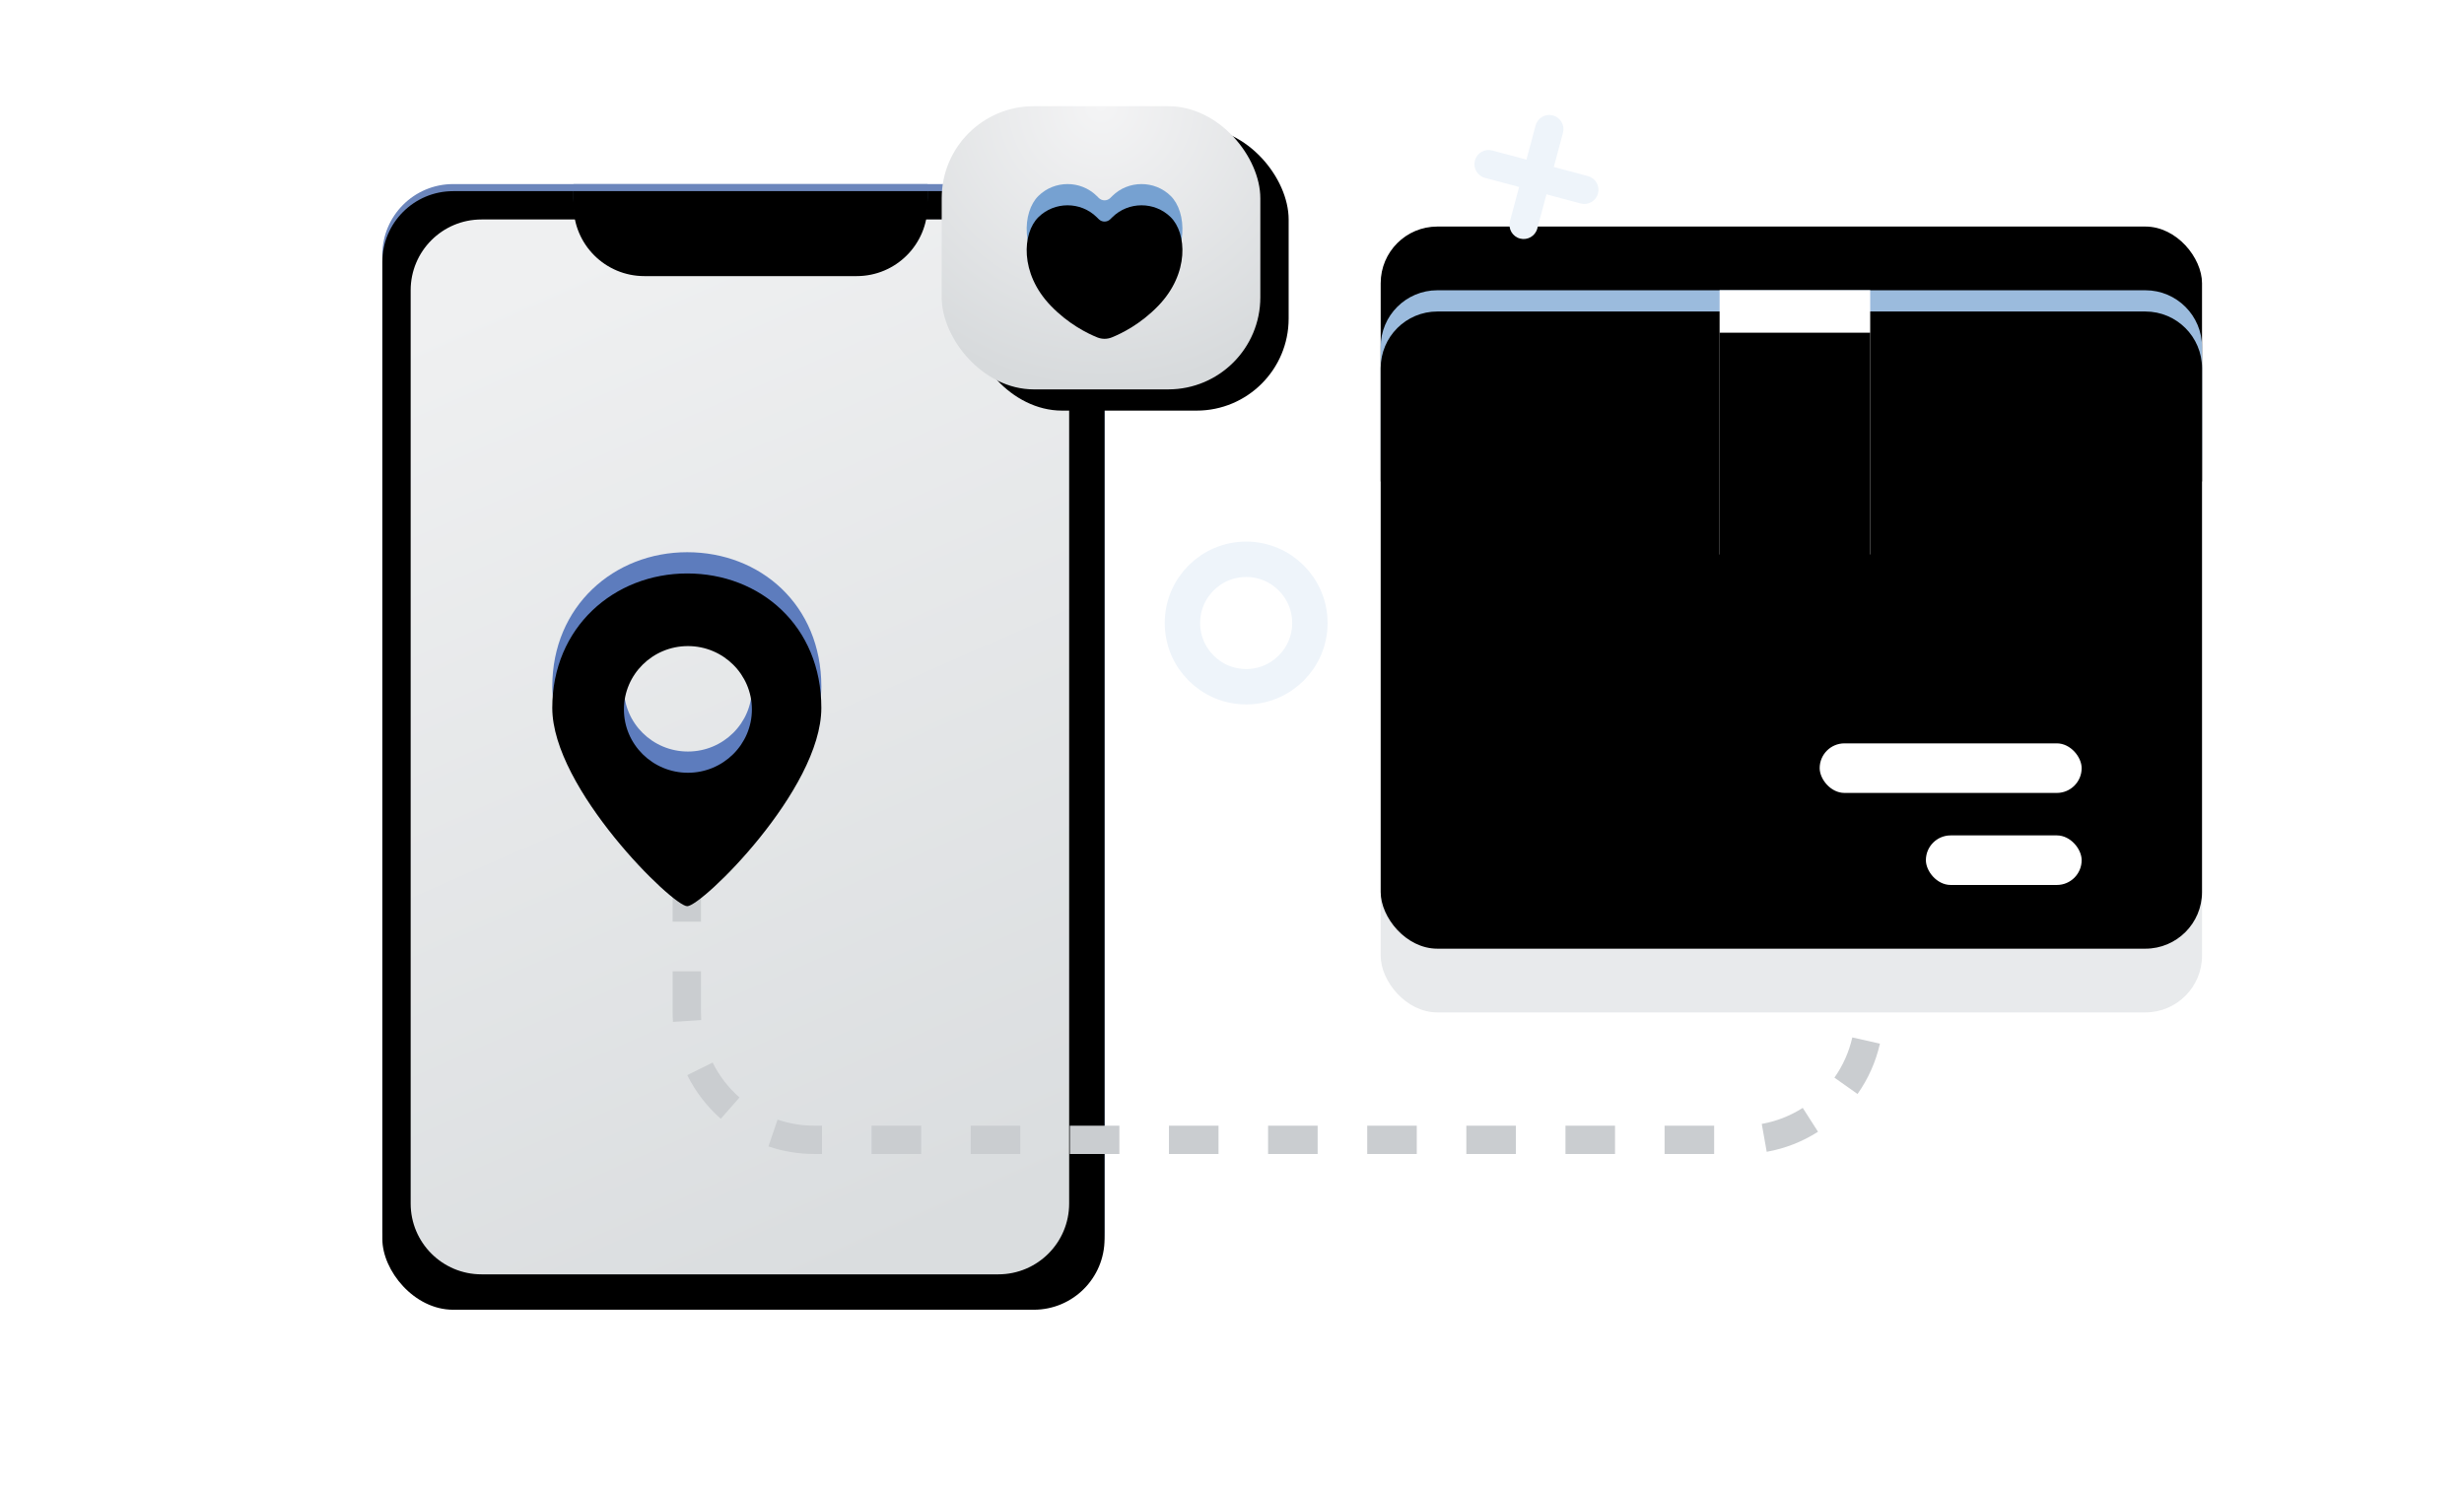 <?xml version="1.0" encoding="UTF-8"?>
<svg width="348px" height="211px" viewBox="0 0 348 211" version="1.1" xmlns="http://www.w3.org/2000/svg" xmlns:xlink="http://www.w3.org/1999/xlink">
    <title>编组 8</title>
    <defs>
        <rect id="path-1" x="0" y="0" width="348" height="211" rx="18"></rect>
        <rect id="path-3" x="0" y="0" width="102" height="158" rx="10"></rect>
        <filter x="-2.0%" y="-1.3%" width="103.9%" height="102.5%" filterUnits="objectBoundingBox" id="filter-4">
            <feGaussianBlur stdDeviation="1.5" in="SourceAlpha" result="shadowBlurInner1"></feGaussianBlur>
            <feOffset dx="0" dy="1" in="shadowBlurInner1" result="shadowOffsetInner1"></feOffset>
            <feComposite in="shadowOffsetInner1" in2="SourceAlpha" operator="arithmetic" k2="-1" k3="1" result="shadowInnerInner1"></feComposite>
            <feColorMatrix values="0 0 0 0 0.617   0 0 0 0 0.742   0 0 0 0 1  0 0 0 1 0" type="matrix" in="shadowInnerInner1"></feColorMatrix>
        </filter>
        <linearGradient x1="38.612%" y1="0%" x2="65.95%" y2="100%" id="linearGradient-5">
            <stop stop-color="#EFF0F1" offset="0%"></stop>
            <stop stop-color="#DADDDF" offset="100%"></stop>
        </linearGradient>
        <path d="M27,0 L77,0 L77,2 C77,7.523 72.523,12 67,12 L37,12 C31.477,12 27,7.523 27,2 L27,0 L27,0 Z" id="path-6"></path>
        <filter x="-4.0%" y="-16.7%" width="108.0%" height="133.3%" filterUnits="objectBoundingBox" id="filter-7">
            <feGaussianBlur stdDeviation="1.5" in="SourceAlpha" result="shadowBlurInner1"></feGaussianBlur>
            <feOffset dx="0" dy="1" in="shadowBlurInner1" result="shadowOffsetInner1"></feOffset>
            <feComposite in="shadowOffsetInner1" in2="SourceAlpha" operator="arithmetic" k2="-1" k3="1" result="shadowInnerInner1"></feComposite>
            <feColorMatrix values="0 0 0 0 0.572   0 0 0 0 0.708   0 0 0 0 1  0 0 0 1 0" type="matrix" in="shadowInnerInner1"></feColorMatrix>
        </filter>
        <radialGradient cx="50%" cy="0%" fx="50%" fy="0%" r="100%" gradientTransform="translate(0.5,0),scale(0.889,1),rotate(90),translate(-0.5,-0)" id="radialGradient-8">
            <stop stop-color="#F4F4F5" offset="0%"></stop>
            <stop stop-color="#D7DADC" offset="100%"></stop>
        </radialGradient>
        <rect id="path-9" x="133" y="15" width="45" height="40" rx="13"></rect>
        <filter x="-15.6%" y="-20.0%" width="148.9%" height="155.0%" filterUnits="objectBoundingBox" id="filter-10">
            <feOffset dx="4" dy="3" in="SourceAlpha" result="shadowOffsetOuter1"></feOffset>
            <feGaussianBlur stdDeviation="3" in="shadowOffsetOuter1" result="shadowBlurOuter1"></feGaussianBlur>
            <feColorMatrix values="0 0 0 0 0.424   0 0 0 0 0.525   0 0 0 0 0.737  0 0 0 0.342 0" type="matrix" in="shadowBlurOuter1"></feColorMatrix>
        </filter>
        <path d="M165.343,27.678 C163.078,25.441 159.37,25.441 157.103,27.678 L156.812,27.965 C156.363,28.408 155.637,28.408 155.188,27.965 L154.897,27.678 C152.63,25.441 148.924,25.441 146.657,27.678 C144.392,29.912 143.99,35.604 148.404,40.185 C150.881,42.757 153.555,44.084 154.976,44.658 C155.632,44.923 156.37,44.923 157.024,44.658 C158.445,44.084 161.119,42.757 163.596,40.185 C168.01,35.604 167.608,29.914 165.343,27.678 Z" id="path-11"></path>
        <filter x="-18.2%" y="-21.2%" width="136.4%" height="142.4%" filterUnits="objectBoundingBox" id="filter-12">
            <feGaussianBlur stdDeviation="2.5" in="SourceAlpha" result="shadowBlurInner1"></feGaussianBlur>
            <feOffset dx="0" dy="3" in="shadowBlurInner1" result="shadowOffsetInner1"></feOffset>
            <feComposite in="shadowOffsetInner1" in2="SourceAlpha" operator="arithmetic" k2="-1" k3="1" result="shadowInnerInner1"></feComposite>
            <feColorMatrix values="0 0 0 0 0.625   0 0 0 0 0.802   0 0 0 0 1  0 0 0 1 0" type="matrix" in="shadowInnerInner1"></feColorMatrix>
        </filter>
        <rect id="path-13" x="195" y="41" width="116" height="102" rx="8"></rect>
        <filter x="-7.3%" y="-8.3%" width="114.7%" height="116.7%" filterUnits="objectBoundingBox" id="filter-14">
            <feGaussianBlur stdDeviation="4" in="SourceAlpha" result="shadowBlurInner1"></feGaussianBlur>
            <feOffset dx="0" dy="-9" in="shadowBlurInner1" result="shadowOffsetInner1"></feOffset>
            <feComposite in="shadowOffsetInner1" in2="SourceAlpha" operator="arithmetic" k2="-1" k3="1" result="shadowInnerInner1"></feComposite>
            <feColorMatrix values="0 0 0 0 0.787   0 0 0 0 0.81   0 0 0 0 0.833  0 0 0 0.545 0" type="matrix" in="shadowInnerInner1"></feColorMatrix>
        </filter>
        <rect id="path-15" x="257" y="105" width="37" height="7" rx="3.5"></rect>
        <filter x="-18.9%" y="-71.4%" width="137.8%" height="300.0%" filterUnits="objectBoundingBox" id="filter-16">
            <feOffset dx="0" dy="2" in="SourceAlpha" result="shadowOffsetOuter1"></feOffset>
            <feGaussianBlur stdDeviation="2" in="shadowOffsetOuter1" result="shadowBlurOuter1"></feGaussianBlur>
            <feColorMatrix values="0 0 0 0 0   0 0 0 0 0   0 0 0 0 0  0 0 0 0.06 0" type="matrix" in="shadowBlurOuter1"></feColorMatrix>
        </filter>
        <rect id="path-17" x="272" y="118" width="22" height="7" rx="3.5"></rect>
        <filter x="-31.8%" y="-71.4%" width="163.6%" height="300.0%" filterUnits="objectBoundingBox" id="filter-18">
            <feOffset dx="0" dy="2" in="SourceAlpha" result="shadowOffsetOuter1"></feOffset>
            <feGaussianBlur stdDeviation="2" in="shadowOffsetOuter1" result="shadowBlurOuter1"></feGaussianBlur>
            <feColorMatrix values="0 0 0 0 0   0 0 0 0 0   0 0 0 0 0  0 0 0 0.06 0" type="matrix" in="shadowBlurOuter1"></feColorMatrix>
        </filter>
        <path d="M203,41 L303,41 C307.418,41 311,44.582 311,49 L311,65 L311,65 L195,65 L195,49 C195,44.582 198.582,41 203,41 Z" id="path-19"></path>
        <filter x="-5.2%" y="-25.0%" width="110.3%" height="150.0%" filterUnits="objectBoundingBox" id="filter-20">
            <feGaussianBlur stdDeviation="4.5" in="SourceAlpha" result="shadowBlurInner1"></feGaussianBlur>
            <feOffset dx="0" dy="3" in="shadowBlurInner1" result="shadowOffsetInner1"></feOffset>
            <feComposite in="shadowOffsetInner1" in2="SourceAlpha" operator="arithmetic" k2="-1" k3="1" result="shadowInnerInner1"></feComposite>
            <feColorMatrix values="0 0 0 0 0.668   0 0 0 0 0.829   0 0 0 0 1  0 0 0 1 0" type="matrix" in="shadowInnerInner1"></feColorMatrix>
        </filter>
        <polygon id="path-21" points="264.135 40.994 264.135 78.332 253.389 73.002 242.865 78.332 242.865 40.994"></polygon>
        <filter x="-32.9%" y="-18.7%" width="203.4%" height="158.9%" filterUnits="objectBoundingBox" id="filter-22">
            <feOffset dx="4" dy="4" in="SourceAlpha" result="shadowOffsetOuter1"></feOffset>
            <feGaussianBlur stdDeviation="3" in="shadowOffsetOuter1" result="shadowBlurOuter1"></feGaussianBlur>
            <feColorMatrix values="0 0 0 0 0.604   0 0 0 0 0.733   0 0 0 0 0.867  0 0 0 0.257 0" type="matrix" in="shadowBlurOuter1"></feColorMatrix>
        </filter>
        <filter x="-35.3%" y="-20.1%" width="208.1%" height="161.6%" filterUnits="objectBoundingBox" id="filter-23">
            <feGaussianBlur stdDeviation="2.5" in="SourceAlpha" result="shadowBlurInner1"></feGaussianBlur>
            <feOffset dx="0" dy="6" in="shadowBlurInner1" result="shadowOffsetInner1"></feOffset>
            <feComposite in="shadowOffsetInner1" in2="SourceAlpha" operator="arithmetic" k2="-1" k3="1" result="shadowInnerInner1"></feComposite>
            <feColorMatrix values="0 0 0 0 0.958   0 0 0 0 0.958   0 0 0 0 0.958  0 0 0 1 0" type="matrix" in="shadowInnerInner1"></feColorMatrix>
        </filter>
        <path d="M19.06,0 C29.373,0 38,7.42 38,18.991 C38,30.562 21.108,47 19.06,47 C17.012,47 0,30.371 0,18.991 C0,7.611 8.723,0 19.06,0 Z M19.157,10.259 C14.169,10.259 10.12,14.267 10.12,19.206 C10.12,24.144 14.169,28.152 19.157,28.152 C24.145,28.152 28.193,24.144 28.193,19.206 C28.193,14.267 24.145,10.259 19.157,10.259 Z" id="path-24"></path>
        <filter x="-11.8%" y="-9.6%" width="123.7%" height="119.1%" filterUnits="objectBoundingBox" id="filter-25">
            <feGaussianBlur stdDeviation="3" in="SourceAlpha" result="shadowBlurInner1"></feGaussianBlur>
            <feOffset dx="0" dy="3" in="shadowBlurInner1" result="shadowOffsetInner1"></feOffset>
            <feComposite in="shadowOffsetInner1" in2="SourceAlpha" operator="arithmetic" k2="-1" k3="1" result="shadowInnerInner1"></feComposite>
            <feColorMatrix values="0 0 0 0 0.539   0 0 0 0 0.689   0 0 0 0 1  0 0 0 1 0" type="matrix" in="shadowInnerInner1"></feColorMatrix>
        </filter>
    </defs>
    <g id="官网B" stroke="none" stroke-width="1" fill="none" fill-rule="evenodd">
        <g id="营销短信-B" transform="translate(-155, -1236)">
            <g id="1" transform="translate(104, 574)">
                <g id="编组-8" transform="translate(51, 662)">
                    <mask id="mask-2" fill="white">
                        <use xlink:href="#path-1"></use>
                    </mask>
                    <g id="范围"></g>
                    <g id="手机" mask="url(#mask-2)">
                        <g transform="translate(54, 26)" id="矩形">
                            <g fill="none">
                                <use fill="#6C86BC" fill-rule="evenodd" xlink:href="#path-3"></use>
                                <use fill="black" fill-opacity="1" filter="url(#filter-4)" xlink:href="#path-3"></use>
                            </g>
                            <path d="M14,5 L87,5 C92.523,5 97,9.477 97,15 L97,144 C97,149.523 92.523,154 87,154 L14,154 C8.477,154 4,149.523 4,144 L4,15 C4,9.477 8.477,5 14,5 Z" fill="url(#linearGradient-5)" fill-rule="evenodd"></path>
                            <g fill="none">
                                <use fill="#6C86BC" fill-rule="evenodd" xlink:href="#path-6"></use>
                                <use fill="black" fill-opacity="1" filter="url(#filter-7)" xlink:href="#path-6"></use>
                            </g>
                        </g>
                    </g>
                    <g id="矩形" mask="url(#mask-2)">
                        <use fill="black" fill-opacity="1" filter="url(#filter-10)" xlink:href="#path-9"></use>
                        <use fill="url(#radialGradient-8)" fill-rule="evenodd" xlink:href="#path-9"></use>
                    </g>
                    <g id="路径" fill-rule="nonzero" mask="url(#mask-2)">
                        <use fill="#76A1D1" xlink:href="#path-11"></use>
                        <use fill="black" fill-opacity="1" filter="url(#filter-12)" xlink:href="#path-11"></use>
                    </g>
                    <g id="矩形">
                        <use fill="#E8EAEC" fill-rule="evenodd" xlink:href="#path-13"></use>
                        <use fill="black" fill-opacity="1" filter="url(#filter-14)" xlink:href="#path-13"></use>
                    </g>
                    <g id="矩形">
                        <use fill="black" fill-opacity="1" filter="url(#filter-16)" xlink:href="#path-15"></use>
                        <use fill="#FFFFFF" fill-rule="evenodd" xlink:href="#path-15"></use>
                    </g>
                    <g id="矩形">
                        <use fill="black" fill-opacity="1" filter="url(#filter-18)" xlink:href="#path-17"></use>
                        <use fill="#FFFFFF" fill-rule="evenodd" xlink:href="#path-17"></use>
                    </g>
                    <g id="矩形">
                        <use fill="#9BBBDD" fill-rule="evenodd" xlink:href="#path-19"></use>
                        <use fill="black" fill-opacity="1" filter="url(#filter-20)" xlink:href="#path-19"></use>
                    </g>
                    <g id="路径" fill-rule="nonzero">
                        <use fill="black" fill-opacity="1" filter="url(#filter-22)" xlink:href="#path-21"></use>
                        <use fill="#FFFFFF" xlink:href="#path-21"></use>
                        <use fill="black" fill-opacity="1" filter="url(#filter-23)" xlink:href="#path-21"></use>
                    </g>
                    <path d="M262.347,154.525 L259.08,152.218 C260.285,150.511 261.147,148.584 261.608,146.536 L265.51,147.416 C264.932,149.98 263.854,152.391 262.347,154.525 Z M249.519,162.691 L248.819,158.753 C250.89,158.385 252.852,157.613 254.61,156.488 L256.766,159.858 C254.567,161.265 252.11,162.231 249.519,162.691 Z M235.096,163 L235.096,159 L242.096,159 L242.096,163 L235.096,163 Z M221.096,163 L221.096,159 L228.096,159 L228.096,163 L221.096,163 Z M207.096,163 L207.096,159 L214.096,159 L214.096,163 L207.096,163 Z M193.096,163 L193.096,159 L200.096,159 L200.096,163 L193.096,163 Z M179.096,163 L179.096,159 L186.096,159 L186.096,163 L179.096,163 Z M165.096,163 L165.096,159 L172.096,159 L172.096,163 L165.096,163 Z M151.096,163 L151.096,159 L158.096,159 L158.096,163 L151.096,163 Z M137.096,163 L137.096,159 L144.096,159 L144.096,163 L137.096,163 Z M123.096,163 L123.096,159 L130.096,159 L130.096,163 L123.096,163 Z M108.529,161.929 L109.822,158.144 C111.473,158.709 113.216,159 115,159 L116.096,159 L116.096,163 L115,163 C112.774,163 110.595,162.635 108.529,161.929 Z M97.065,151.86 L100.65,150.086 C101.578,151.962 102.869,153.64 104.442,155.022 L101.801,158.027 C99.838,156.301 98.226,154.205 97.065,151.86 Z M95,137.193 L99,137.193 L99,143.02 C99,143.375 99.012,143.729 99.036,144.081 L95.045,144.347 C95.015,143.908 95.001,143.467 95,143.022 L95,137.193 Z M95,123.193 L99,123.193 L99,130.193 L95,130.193 L95,123.193 Z M97,113.193 L99,113.193 L99,116.193 L97,116.193 L97,113.193 Z" id="矩形" fill="#CACDD0" fill-rule="nonzero"></path>
                    <g id="地点-面性" transform="translate(78, 78)" fill-rule="nonzero">
                        <g id="形状">
                            <use fill="#5D7CBD" xlink:href="#path-24"></use>
                            <use fill="black" fill-opacity="1" filter="url(#filter-25)" xlink:href="#path-24"></use>
                        </g>
                    </g>
                    <path d="M217,16 C218.105,16 219,16.895 219,18 L218.999,22.999 L224,23 C225.105,23 226,23.895 226,25 C226,26.105 225.105,27 224,27 L218.999,26.999 L219,32 C219,33.105 218.105,34 217,34 C215.895,34 215,33.105 215,32 L214.999,26.999 L210,27 C208.895,27 208,26.105 208,25 C208,23.895 208.895,23 210,23 L214.999,22.999 L215,18 C215,16.895 215.895,16 217,16 Z" id="形状结合" fill="#EEF4FA" transform="translate(217, 25) rotate(-345) translate(-217, -25) "></path>
                    <circle id="椭圆形" stroke="#EEF4FA" stroke-width="5" cx="176" cy="88" r="9"></circle>
                </g>
            </g>
        </g>
    </g>
</svg>